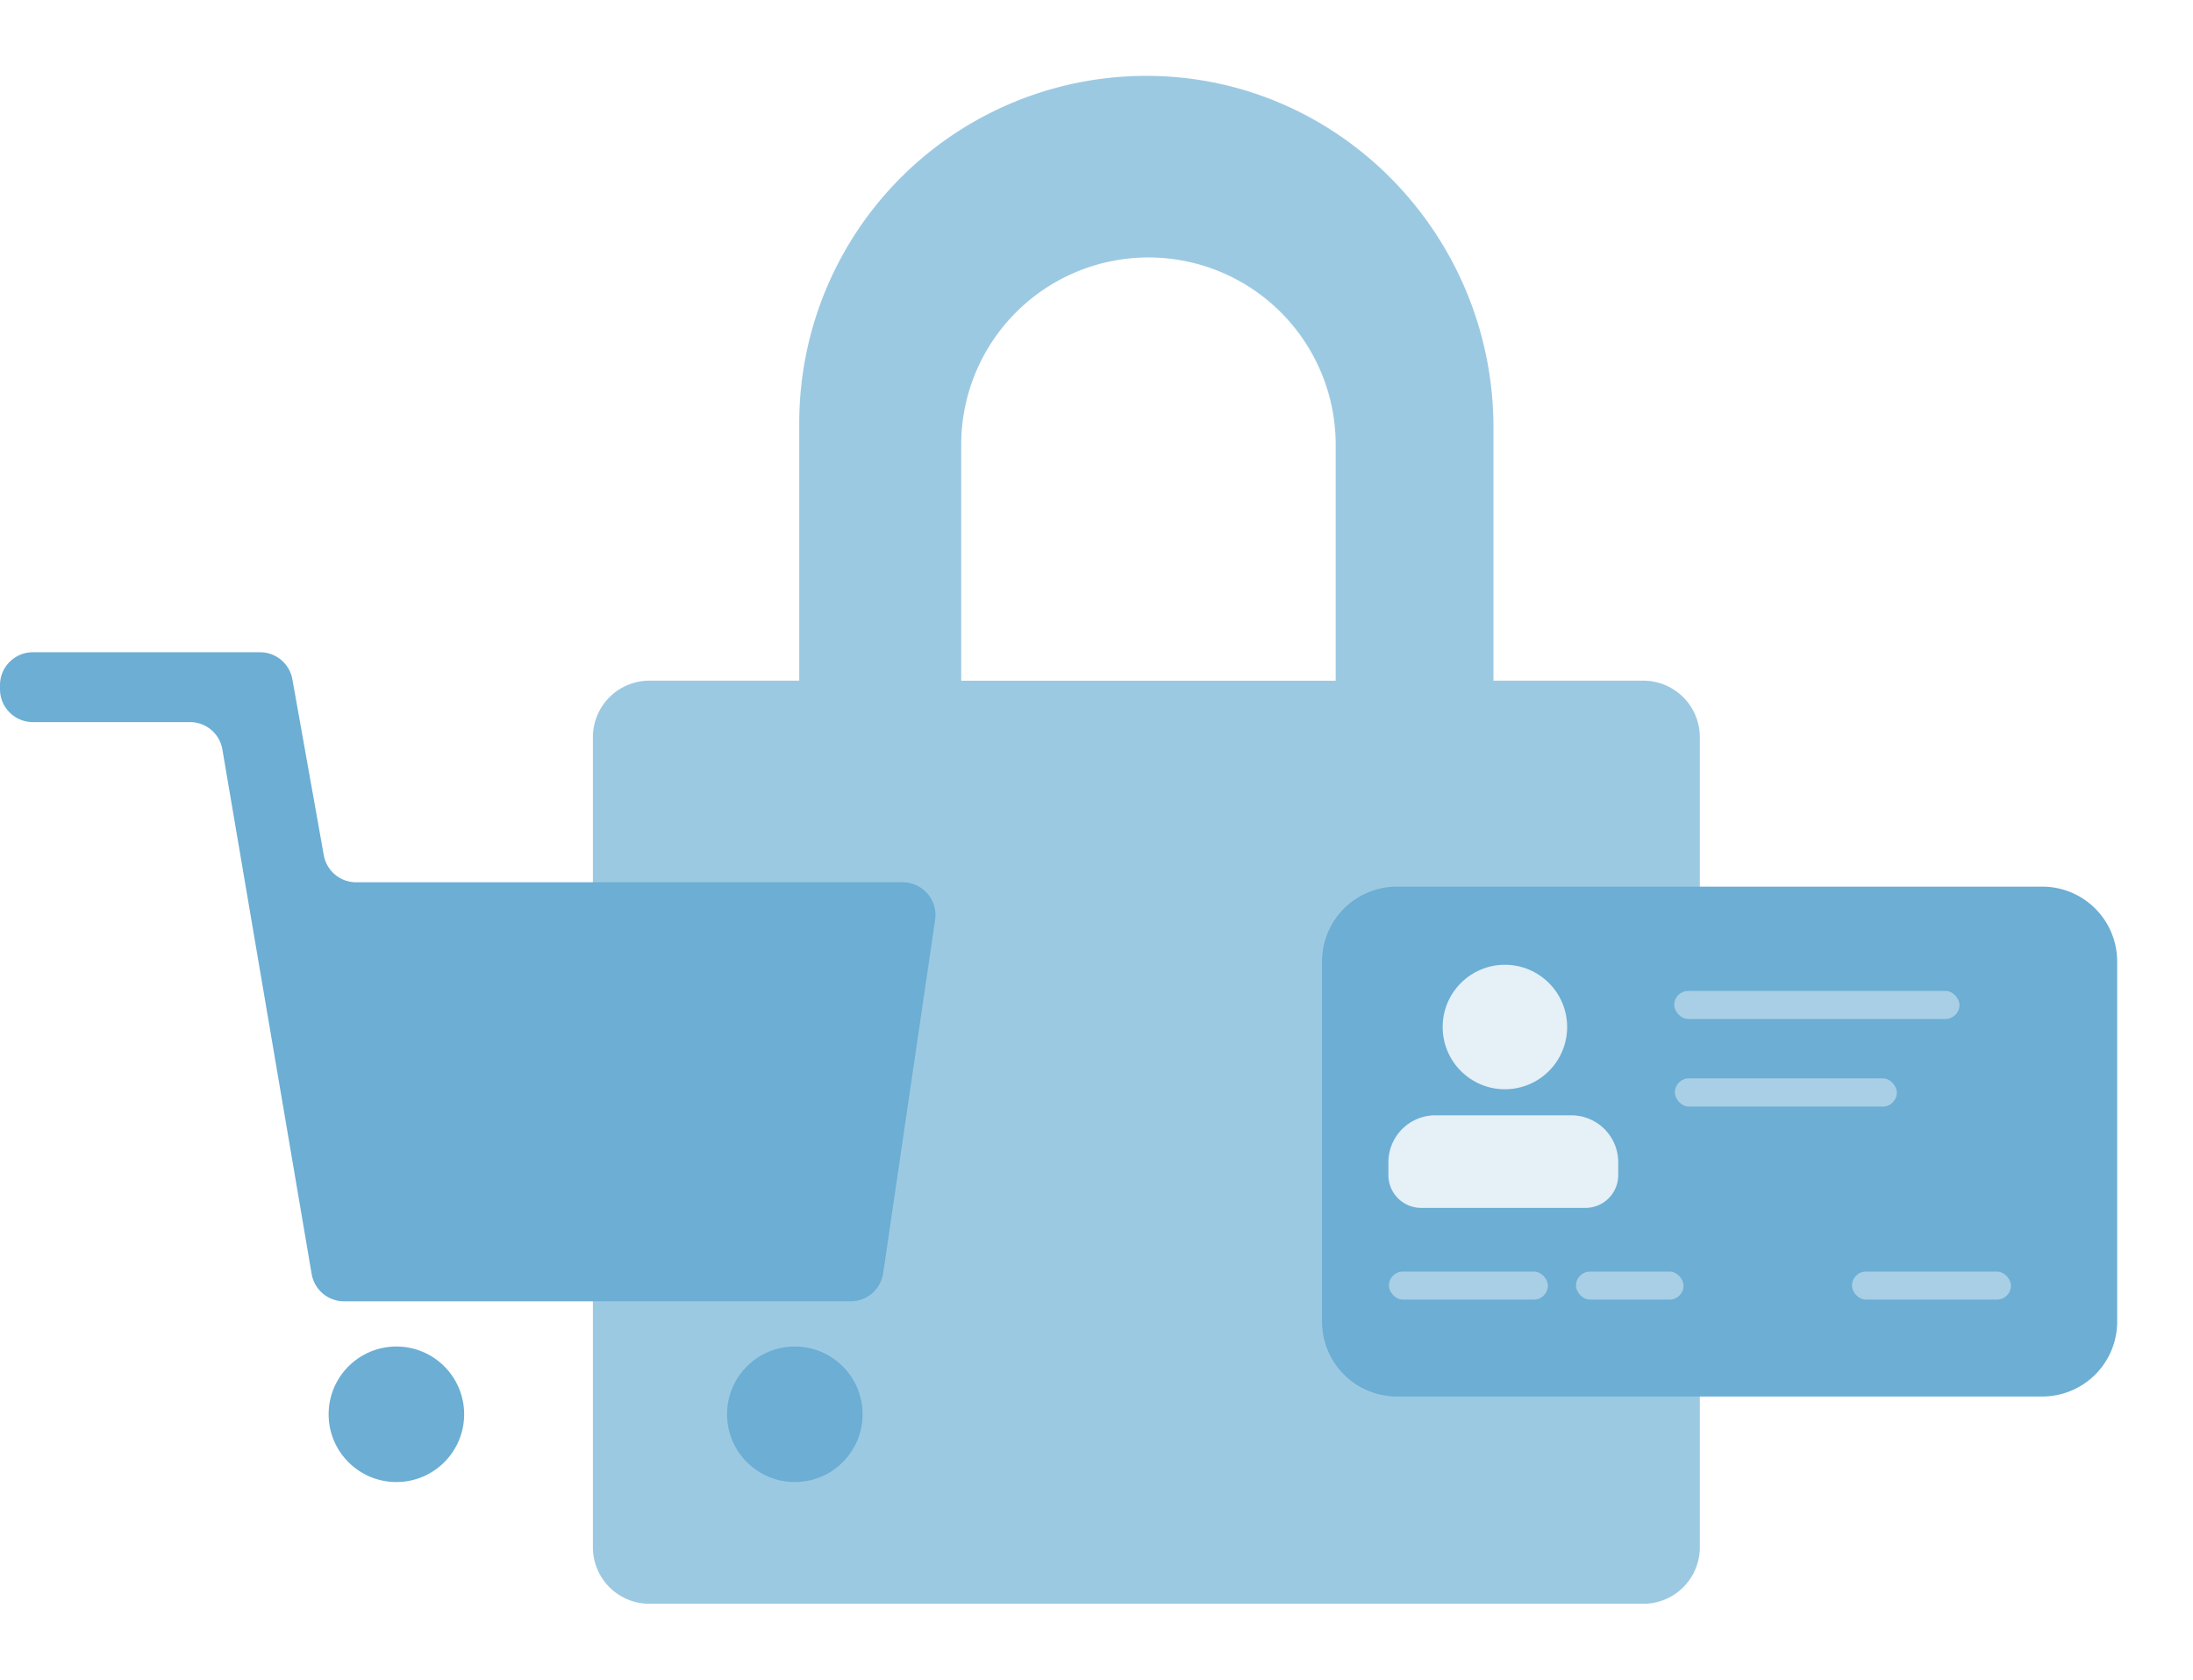 <svg xmlns="http://www.w3.org/2000/svg" xmlns:xlink="http://www.w3.org/1999/xlink" width="520.361" height="398.518" viewBox="0 0 520.361 398.518">
  <defs>
    <filter id="Pfad_1769" x="122.684" y="0" width="298.662" height="398.518" filterUnits="userSpaceOnUse">
      <feOffset dx="3" dy="3" input="SourceAlpha"/>
      <feGaussianBlur stdDeviation="6" result="blur"/>
      <feFlood flood-opacity="0.2"/>
      <feComposite operator="in" in2="blur"/>
      <feComposite in="SourceGraphic"/>
    </filter>
    <filter id="Pfad_1772" x="295.695" y="192.358" width="224.666" height="156.968" filterUnits="userSpaceOnUse">
      <feOffset dx="3" dy="3" input="SourceAlpha"/>
      <feGaussianBlur stdDeviation="6" result="blur-2"/>
      <feFlood flood-opacity="0.2"/>
      <feComposite operator="in" in2="blur-2"/>
      <feComposite in="SourceGraphic"/>
    </filter>
  </defs>
  <g id="shop_grafik_secure" transform="translate(0 0.003)">
    <g transform="matrix(1, 0, 0, 1, 0, 0)" filter="url(#Pfad_1769)">
      <path id="Pfad_1769-2" data-name="Pfad 1769" d="M377.758,158.5V98.4c0-45.416-36.328-83.053-81.736-83.4a82.361,82.361,0,0,0-82.986,82.357V158.49H177.5a13.423,13.423,0,0,0-13.427,13.427V364.089A13.423,13.423,0,0,0,177.5,377.516H413.306a13.423,13.423,0,0,0,13.427-13.427V171.917a13.423,13.423,0,0,0-13.427-13.427H377.767ZM251.47,102.509a44.426,44.426,0,1,1,88.852,0V158.5H251.47Z" transform="translate(-26.39 0)" fill="#9cc9e2"/>
    </g>
    <g transform="matrix(1, 0, 0, 1, 0, 0)" filter="url(#Pfad_1772)">
      <path id="Pfad_1772-2" data-name="Pfad 1772" d="M17.757,0H170.909a17.757,17.757,0,0,1,17.757,17.757v85.455a17.757,17.757,0,0,1-17.757,17.757H17.757A17.757,17.757,0,0,1,0,103.211V17.757A17.757,17.757,0,0,1,17.757,0Z" transform="translate(310.7 207.36)" fill="#6caed4"/>
    </g>
    <g id="Gruppe_2544" data-name="Gruppe 2544" transform="translate(0 154.756)">
      <path id="Pfad_1770" data-name="Pfad 1770" d="M221.887,245.049l-12.327,83.817a7.8,7.8,0,0,1-7.712,6.663H81.635a7.8,7.8,0,0,1-7.687-6.487L52.767,204.592a7.792,7.792,0,0,0-7.687-6.487H7.8a7.8,7.8,0,0,1-7.8-7.8v-.973a7.8,7.8,0,0,1,7.8-7.8H61.7a7.8,7.8,0,0,1,7.678,6.428l7.452,41.724a7.8,7.8,0,0,0,7.678,6.428h129.67a7.791,7.791,0,0,1,7.712,8.929Z" transform="translate(0 -181.54)" fill="#6caed4"/>
      <circle id="Ellipse_127" data-name="Ellipse 127" cx="16.079" cy="16.079" r="16.079" transform="translate(77.976 164.714)" fill="#6caed4"/>
      <circle id="Ellipse_128" data-name="Ellipse 128" cx="16.079" cy="16.079" r="16.079" transform="translate(172.518 164.714)" fill="#6caed4"/>
    </g>
    <circle id="Ellipse_129" data-name="Ellipse 129" cx="14.77" cy="14.77" r="14.77" transform="translate(342.317 228.897)" fill="#e5f0f7"/>
    <path id="Pfad_1771" data-name="Pfad 1771" d="M403.724,312.45h32.241A11.158,11.158,0,0,1,447.118,323.6v3.046a7.775,7.775,0,0,1-7.771,7.771h-39a7.775,7.775,0,0,1-7.771-7.771V323.6a11.158,11.158,0,0,1,11.153-11.153Z" transform="translate(-63.136 -47.837)" fill="#e5f0f7"/>
    <rect id="Rechteck_2986" data-name="Rechteck 2986" width="37.733" height="6.659" rx="3.329" transform="translate(439.432 301.689)" fill="#e5f0f7" opacity="0.5"/>
    <rect id="Rechteck_2987" data-name="Rechteck 2987" width="37.733" height="6.659" rx="3.329" transform="translate(329.562 301.689)" fill="#e5f0f7" opacity="0.5"/>
    <rect id="Rechteck_2988" data-name="Rechteck 2988" width="25.525" height="6.659" rx="3.329" transform="translate(373.954 301.689)" fill="#e5f0f7" opacity="0.5"/>
    <rect id="Rechteck_2989" data-name="Rechteck 2989" width="67.698" height="6.659" rx="3.329" transform="translate(397.26 235.1)" fill="#e5f0f7" opacity="0.5"/>
    <rect id="Rechteck_2990" data-name="Rechteck 2990" width="52.684" height="6.713" rx="3.357" transform="translate(397.409 255.843)" fill="#e5f0f7" opacity="0.5"/>
  </g>
</svg>
